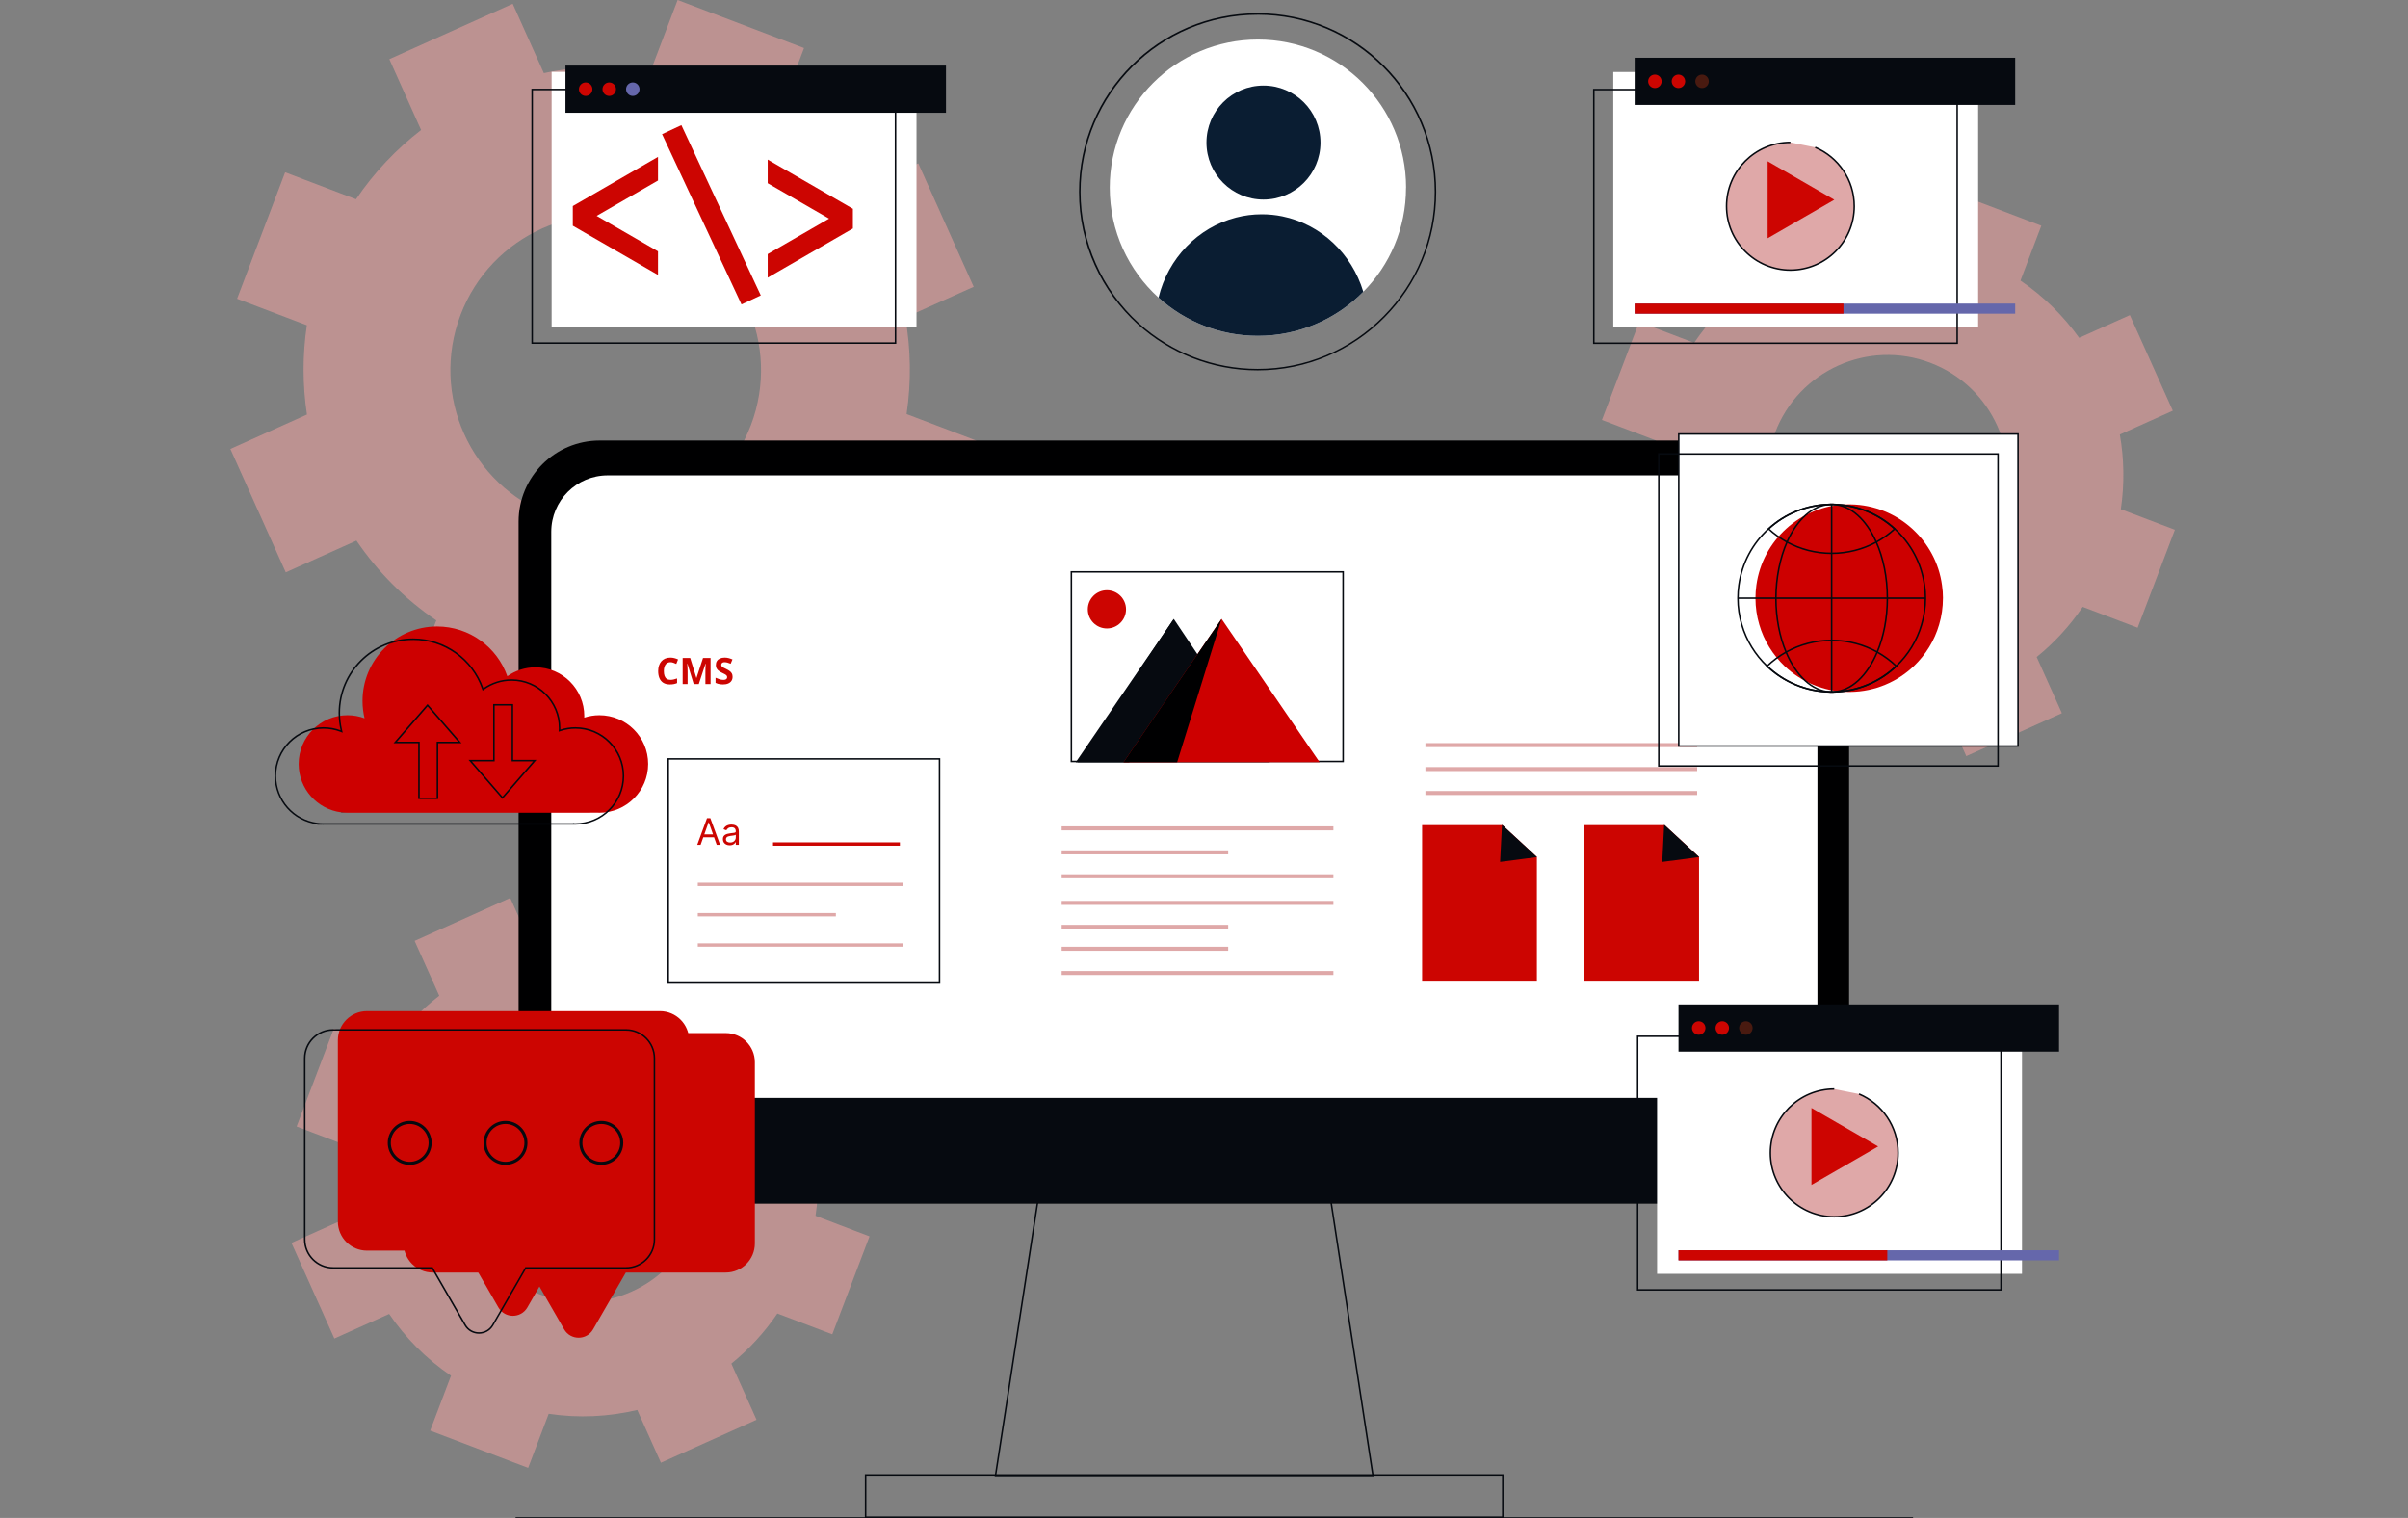 <?xml version="1.0" encoding="UTF-8"?>
<svg xmlns="http://www.w3.org/2000/svg" width="790" height="498" viewBox="0 0 790 498" fill="none">
  <rect x="0" y="0" width="790" height="498" fill="#808080" stroke="none"/>
  <g clip-path="url(#clip0_288_15048)">
    <g opacity="0.7">
      <path d="M695.779 167.09C697.019 158.81 696.859 150.54 695.459 142.55L712.839 134.74L698.749 103.38L682.109 110.84C676.929 103.61 670.449 97.21 662.859 92.06L669.699 74.06L637.559 61.82L630.819 79.56C621.599 78.18 612.369 78.54 603.559 80.41L595.639 62.78L564.269 76.87L572.349 94.87C566.019 99.76 560.419 105.67 555.799 112.48L537.779 105.62L525.559 137.77L543.299 144.51C542.159 152.15 542.209 159.78 543.329 167.2L523.859 175.94L537.939 207.31L555.909 199.24C561.259 207.09 568.099 214.02 576.209 219.51L569.369 237.53L601.509 249.75L608.269 232.01C618.109 233.48 627.949 232.99 637.329 230.76L645.089 248.06L676.449 233.97L668.179 215.55C673.919 210.89 679.019 205.38 683.279 199.1L701.299 205.94L713.519 173.8L695.779 167.06V167.09ZM656.179 169.97C648.429 190.34 625.629 200.58 605.249 192.83C584.859 185.08 574.619 162.28 582.369 141.89C590.119 121.52 612.939 111.28 633.309 119.03C653.679 126.78 663.919 149.58 656.169 169.97H656.179Z" fill="#D69A99"></path>
    </g>
    <g opacity="0.7">
      <path d="M297.43 135.82C299.01 125.15 298.82 114.47 297.01 104.16L319.44 94.09L301.27 53.6L279.8 63.23C273.1 53.9 264.75 45.64 254.94 39.02L263.78 15.77L222.31 0L213.6 22.89C201.71 21.12 189.82 21.57 178.42 24L168.21 1.24L127.73 19.41L138.15 42.65C129.98 48.96 122.75 56.58 116.8 65.37L93.55 56.53L77.78 98.01L100.67 106.71C99.2 116.57 99.26 126.44 100.7 136L75.58 147.29L93.75 187.77L116.94 177.36C123.84 187.5 132.67 196.44 143.14 203.53L134.3 226.78L175.78 242.55L184.49 219.66C197.19 221.54 209.9 220.91 221.98 218.04L232 240.36L272.49 222.19L261.82 198.42C269.21 192.41 275.8 185.29 281.29 177.18L304.54 186.02L320.31 144.55L297.42 135.84L297.43 135.82ZM246.33 139.53C236.34 165.83 206.9 179.04 180.61 169.04C154.31 159.05 141.1 129.61 151.09 103.32C161.1 77.02 190.53 63.81 216.83 73.81C243.13 83.8 256.34 113.24 246.34 139.53H246.33Z" fill="#D69A99"></path>
    </g>
    <g opacity="0.7">
      <path d="M267.549 398.88C268.789 390.61 268.629 382.34 267.229 374.35L284.609 366.54L270.519 335.17L253.879 342.65C248.689 335.4 242.219 329.02 234.629 323.87L241.469 305.85L209.329 293.63L202.569 311.37C193.349 309.99 184.139 310.33 175.309 312.22L167.399 294.59L136.029 308.68L144.109 326.68C137.779 331.57 132.179 337.48 127.559 344.28L109.539 337.44L97.319 369.58L115.059 376.32C113.919 383.97 113.949 391.6 115.069 399.02L95.619 407.76L109.699 439.13L127.669 431.06C133.019 438.91 139.859 445.83 147.969 451.33L141.129 469.35L173.269 481.57L180.009 463.83C189.859 465.3 199.709 464.81 209.069 462.58L216.829 479.88L248.199 465.79L239.929 447.37C245.669 442.71 250.769 437.2 255.029 430.92L273.049 437.76L285.269 405.62L267.529 398.86L267.549 398.88ZM227.949 401.75C220.199 422.14 197.399 432.38 177.019 424.63C156.629 416.88 146.389 394.06 154.139 373.69C161.889 353.32 184.689 343.08 205.079 350.83C225.449 358.58 235.689 381.38 227.939 401.76L227.949 401.75Z" fill="#D69A99"></path>
    </g>
    <path d="M435.631 389.13L446.441 459.71L450.131 483.83H326.891L341.381 389.78L341.481 389.13H435.631ZM436.061 388.63H341.051C336.141 420.53 331.221 452.43 326.311 484.33H450.721C445.831 452.43 440.951 420.53 436.061 388.63Z" fill="#060A10"></path>
    <path d="M492.77 484.14V497.5H284.24V484.14H492.77ZM493.27 483.64H283.74V498H493.27V483.64Z" fill="#060A10"></path>
    <path d="M606.641 171.15V368.2C606.641 382.9 594.721 394.81 580.031 394.81H196.761C182.051 394.81 170.131 382.89 170.131 368.2V171.15C170.131 156.44 182.051 144.52 196.761 144.52H580.021C594.721 144.52 606.631 156.44 606.631 171.15H606.641Z" fill="#000001"></path>
    <path d="M577.732 155.96H199.372C189.143 155.96 180.852 164.252 180.852 174.48V375.63C180.852 385.858 189.143 394.15 199.372 394.15H577.732C587.96 394.15 596.252 385.858 596.252 375.63V174.48C596.252 164.252 587.96 155.96 577.732 155.96Z" fill="white"></path>
    <path d="M313.961 376L446.001 376.47" stroke="white" stroke-miterlimit="10"></path>
    <path d="M334.951 382.63L466.991 383.1" stroke="white" stroke-miterlimit="10"></path>
    <path d="M606.641 360.2V368.19C606.641 382.89 594.721 394.8 580.031 394.8H196.761C182.051 394.8 170.131 382.88 170.131 368.19V360.2H606.641Z" fill="#060A10"></path>
    <path d="M169.141 498H627.631" stroke="#060A10" stroke-width="0.5" stroke-miterlimit="10"></path>
    <path d="M219.947 217.252C219.6 217.252 219.291 217.321 219.021 217.457C218.756 217.59 218.531 217.784 218.348 218.037C218.168 218.291 218.031 218.598 217.938 218.957C217.844 219.317 217.797 219.721 217.797 220.17C217.797 220.776 217.871 221.293 218.02 221.723C218.172 222.149 218.406 222.475 218.723 222.701C219.039 222.924 219.447 223.035 219.947 223.035C220.295 223.035 220.643 222.996 220.99 222.918C221.342 222.84 221.723 222.729 222.133 222.584V224.108C221.754 224.264 221.381 224.375 221.014 224.442C220.646 224.512 220.234 224.547 219.777 224.547C218.895 224.547 218.168 224.366 217.598 224.002C217.031 223.635 216.611 223.123 216.338 222.467C216.064 221.807 215.928 221.037 215.928 220.159C215.928 219.51 216.016 218.916 216.191 218.377C216.367 217.838 216.625 217.371 216.965 216.977C217.305 216.582 217.725 216.278 218.225 216.063C218.725 215.848 219.299 215.741 219.947 215.741C220.373 215.741 220.799 215.795 221.225 215.905C221.654 216.01 222.064 216.157 222.455 216.344L221.869 217.821C221.549 217.668 221.227 217.535 220.902 217.422C220.578 217.309 220.26 217.252 219.947 217.252ZM227.588 224.43L225.525 217.709H225.473C225.48 217.869 225.492 218.112 225.508 218.436C225.527 218.756 225.545 219.098 225.561 219.461C225.576 219.825 225.584 220.153 225.584 220.446V224.43H223.961V215.864H226.434L228.461 222.414H228.496L230.646 215.864H233.119V224.43H231.426V220.375C231.426 220.106 231.43 219.795 231.438 219.444C231.449 219.092 231.463 218.758 231.479 218.442C231.494 218.121 231.506 217.881 231.514 217.721H231.461L229.252 224.43H227.588ZM240.338 222.051C240.338 222.559 240.215 223 239.969 223.375C239.723 223.75 239.363 224.039 238.891 224.242C238.422 224.446 237.852 224.547 237.18 224.547C236.883 224.547 236.592 224.528 236.307 224.489C236.025 224.45 235.754 224.393 235.492 224.319C235.234 224.241 234.988 224.145 234.754 224.032V222.344C235.16 222.524 235.582 222.686 236.02 222.83C236.457 222.975 236.891 223.047 237.32 223.047C237.617 223.047 237.855 223.008 238.035 222.93C238.219 222.852 238.352 222.744 238.434 222.608C238.516 222.471 238.557 222.315 238.557 222.139C238.557 221.924 238.484 221.741 238.34 221.588C238.195 221.436 237.996 221.293 237.742 221.16C237.492 221.028 237.209 220.885 236.893 220.733C236.693 220.639 236.477 220.526 236.242 220.393C236.008 220.256 235.785 220.09 235.574 219.895C235.363 219.7 235.189 219.463 235.053 219.186C234.92 218.905 234.854 218.569 234.854 218.178C234.854 217.666 234.971 217.229 235.205 216.866C235.439 216.502 235.773 216.225 236.207 216.034C236.645 215.838 237.16 215.741 237.754 215.741C238.199 215.741 238.623 215.793 239.025 215.899C239.432 216 239.855 216.149 240.297 216.344L239.711 217.756C239.316 217.596 238.963 217.473 238.65 217.387C238.338 217.297 238.02 217.252 237.695 217.252C237.469 217.252 237.275 217.289 237.115 217.364C236.955 217.434 236.834 217.535 236.752 217.668C236.67 217.797 236.629 217.948 236.629 218.119C236.629 218.323 236.688 218.494 236.805 218.635C236.926 218.772 237.105 218.905 237.344 219.034C237.586 219.162 237.887 219.313 238.246 219.485C238.684 219.692 239.057 219.909 239.365 220.135C239.678 220.358 239.918 220.621 240.086 220.926C240.254 221.227 240.338 221.602 240.338 222.051Z" fill="#CC0501"></path>
    <path d="M308.23 248.97H219.24V322.49H308.23V248.97Z" fill="white"></path>
    <path d="M307.98 249.22V322.24H219.49V249.22H307.98ZM308.48 248.72H218.99V322.74H308.48V248.72Z" fill="#060A10"></path>
    <path d="M229.854 277.15H228.746L231.951 268.423H233.042L236.246 277.15H235.138L232.53 269.803H232.462L229.854 277.15ZM230.263 273.741H234.729V274.678H230.263V273.741ZM239.395 277.303C238.981 277.303 238.604 277.225 238.266 277.069C237.928 276.91 237.66 276.681 237.461 276.383C237.262 276.082 237.162 275.718 237.162 275.292C237.162 274.917 237.236 274.613 237.384 274.38C237.532 274.144 237.729 273.96 237.976 273.826C238.224 273.693 238.496 273.593 238.795 273.528C239.096 273.46 239.398 273.406 239.702 273.366C240.1 273.315 240.422 273.276 240.67 273.251C240.92 273.222 241.101 273.176 241.215 273.11C241.331 273.045 241.39 272.931 241.39 272.769V272.735C241.39 272.315 241.275 271.988 241.045 271.755C240.817 271.522 240.472 271.406 240.009 271.406C239.529 271.406 239.153 271.511 238.88 271.721C238.607 271.931 238.415 272.156 238.305 272.394L237.35 272.053C237.52 271.656 237.748 271.346 238.032 271.124C238.319 270.9 238.631 270.744 238.969 270.656C239.31 270.565 239.645 270.519 239.975 270.519C240.185 270.519 240.427 270.545 240.699 270.596C240.975 270.644 241.241 270.745 241.496 270.899C241.755 271.052 241.969 271.284 242.14 271.593C242.31 271.903 242.395 272.318 242.395 272.837V277.15H241.39V276.264H241.339C241.27 276.406 241.157 276.558 240.998 276.72C240.839 276.882 240.627 277.019 240.363 277.133C240.099 277.247 239.776 277.303 239.395 277.303ZM239.549 276.4C239.947 276.4 240.282 276.322 240.555 276.166C240.83 276.009 241.037 275.808 241.177 275.561C241.319 275.313 241.39 275.053 241.39 274.781V273.86C241.347 273.911 241.253 273.958 241.108 274.001C240.966 274.041 240.802 274.076 240.614 274.107C240.43 274.136 240.249 274.161 240.073 274.184C239.9 274.204 239.759 274.221 239.651 274.235C239.39 274.269 239.145 274.325 238.918 274.401C238.694 274.475 238.512 274.587 238.373 274.738C238.236 274.886 238.168 275.087 238.168 275.343C238.168 275.693 238.297 275.957 238.556 276.136C238.817 276.312 239.148 276.4 239.549 276.4Z" fill="#CC0501"></path>
    <path d="M295.229 276.34H253.609V277.44H295.229V276.34Z" fill="#CC0501"></path>
    <path d="M296.32 289.6H228.93V290.7H296.32V289.6Z" fill="#DFA8A8"></path>
    <path d="M274.23 299.54H228.93V300.64H274.23V299.54Z" fill="#DFA8A8"></path>
    <path d="M296.32 309.48H228.93V310.58H296.32V309.48Z" fill="#DFA8A8"></path>
    <path d="M556.791 243.79H467.641V245.1H556.791V243.79Z" fill="#DFA8A8"></path>
    <path d="M556.791 251.65H467.641V252.96H556.791V251.65Z" fill="#DFA8A8"></path>
    <path d="M556.791 259.51H467.641V260.82H556.791V259.51Z" fill="#DFA8A8"></path>
    <path d="M504.211 281.14V322.05H466.551V270.7H492.901L504.211 281.14Z" fill="#CC0501"></path>
    <path d="M504.251 281.18H504.211L492.141 282.76L492.761 270.7L492.771 270.57L492.901 270.7L504.211 281.14L504.251 281.18Z" fill="#060A10"></path>
    <path d="M557.41 281.14V322.05H519.75V270.7H546.11L557.41 281.14Z" fill="#CC0501"></path>
    <path d="M557.45 281.18H557.41L545.34 282.76L545.96 270.7L545.97 270.57L546.11 270.7L557.41 281.14L557.45 281.18Z" fill="#060A10"></path>
    <path d="M437.451 271.11H348.301V272.42H437.451V271.11Z" fill="#DFA8A8"></path>
    <path d="M402.941 278.97H348.301V280.28H402.941V278.97Z" fill="#DFA8A8"></path>
    <path d="M437.451 295.56H348.301V296.87H437.451V295.56Z" fill="#DFA8A8"></path>
    <path d="M437.451 318.56H348.301V319.87H437.451V318.56Z" fill="#DFA8A8"></path>
    <path d="M402.941 303.41H348.301V304.72H402.941V303.41Z" fill="#DFA8A8"></path>
    <path d="M402.941 310.6H348.301V311.91H402.941V310.6Z" fill="#DFA8A8"></path>
    <path d="M437.451 286.83H348.301V288.14H437.451V286.83Z" fill="#DFA8A8"></path>
    <path d="M440.39 187.87V249.56H351.74V187.87H440.39ZM440.89 187.37H351.24V250.06H440.89V187.37Z" fill="#060A10"></path>
    <path d="M385.081 203.05L353.561 250.07H416.601L385.081 203.05Z" fill="#060A10"></path>
    <path d="M369.421 199.91C369.421 203.37 366.611 206.18 363.151 206.18C359.691 206.18 356.881 203.37 356.881 199.91C356.881 196.45 359.691 193.64 363.151 193.64C366.611 193.64 369.421 196.45 369.421 199.91Z" fill="#CC0501"></path>
    <path d="M352.92 250.09H370.49L385.08 203.07L352.92 250.09Z" fill="#060A10"></path>
    <path d="M400.769 203.05L368.609 250.07H432.929L400.769 203.05Z" fill="#CD0000"></path>
    <path d="M368.609 250.07H386.189L400.769 203.05L368.609 250.07Z" fill="#000001"></path>
    <path d="M300.683 23.57H180.973V107.28H300.683V23.57Z" fill="white"></path>
    <path d="M293.552 29.6V112.31H174.842V29.6H293.552ZM294.052 29.1H174.342V112.81H294.052V29.1Z" fill="#060A10"></path>
    <path d="M215.872 59.22L195.742 70.83L215.872 82.45V90.2L187.922 74.06V67.6L215.872 51.47V59.22Z" fill="#CC0501"></path>
    <path d="M251.861 60.11L271.991 71.73L251.861 83.35V91.09L279.811 74.96V68.5L251.861 52.36V60.11Z" fill="#CC0501"></path>
    <path d="M223.54 41.044L217.205 43.998L243.259 99.872L249.595 96.918L223.54 41.044Z" fill="#CC0501"></path>
    <path d="M310.352 21.52H185.512V36.99H310.352V21.52Z" fill="#060A10"></path>
    <path d="M194.352 29.26C194.352 30.48 193.362 31.47 192.142 31.47C190.922 31.47 189.932 30.48 189.932 29.26C189.932 28.04 190.922 27.05 192.142 27.05C193.362 27.05 194.352 28.04 194.352 29.26Z" fill="#CD0501"></path>
    <path d="M202.082 29.26C202.082 30.48 201.092 31.47 199.872 31.47C198.652 31.47 197.662 30.48 197.662 29.26C197.662 28.04 198.652 27.05 199.872 27.05C201.092 27.05 202.082 28.04 202.082 29.26Z" fill="#CC0501"></path>
    <path d="M209.813 29.26C209.813 30.48 208.823 31.47 207.603 31.47C206.383 31.47 205.393 30.48 205.393 29.26C205.393 28.04 206.383 27.05 207.603 27.05C208.823 27.05 209.813 28.04 209.813 29.26Z" fill="#6567AB"></path>
    <path d="M662.062 142.38H550.752V244.74H662.062V142.38Z" fill="white"></path>
    <path d="M661.812 142.63V244.49H551.002V142.63H661.812ZM662.312 142.13H550.502V244.99H662.312V142.13Z" fill="#060A10"></path>
    <path d="M655.261 149.18V251.04H544.451V149.18H655.261ZM655.761 148.68H543.951V251.54H655.761V148.68Z" fill="#060A10"></path>
    <path d="M637.43 196.24C637.43 199.26 637 202.16 636.18 204.91C634.66 210.17 631.74 214.85 627.87 218.54C622.45 223.69 615.16 226.88 607.14 226.99C606.98 227 606.84 227 606.67 227C606.51 227 606.37 227 606.2 226.99C598.18 226.87 590.9 223.68 585.48 218.54C581.61 214.84 578.69 210.17 577.17 204.91C576.35 202.16 575.92 199.26 575.92 196.24C575.92 194.79 576.02 193.36 576.22 191.97C577.23 184.68 580.78 178.21 585.97 173.49C591.32 168.6 598.42 165.6 606.2 165.48C606.37 165.47 606.52 165.47 606.67 165.47C606.84 165.47 606.99 165.47 607.14 165.48C614.93 165.6 622.02 168.6 627.37 173.49C632.56 178.21 636.13 184.68 637.12 191.97C637.34 193.36 637.44 194.79 637.44 196.24H637.43Z" fill="#CD0000"></path>
    <path d="M631.68 196.24C631.68 199.26 631.25 202.16 630.43 204.91C628.91 210.17 625.99 214.85 622.12 218.54C616.7 223.69 609.41 226.88 601.39 226.99C601.23 227 601.09 227 600.92 227C600.76 227 600.62 227 600.45 226.99C592.43 226.87 585.15 223.68 579.73 218.54C575.86 214.84 572.94 210.17 571.42 204.91C570.6 202.16 570.17 199.26 570.17 196.24C570.17 194.79 570.27 193.36 570.47 191.97C571.48 184.68 575.03 178.21 580.22 173.49C585.57 168.6 592.67 165.6 600.45 165.48C600.62 165.47 600.77 165.47 600.92 165.47C601.09 165.47 601.24 165.47 601.39 165.48C609.18 165.6 616.27 168.6 621.62 173.49C626.81 178.21 630.38 184.68 631.37 191.97C631.59 193.36 631.69 194.79 631.69 196.24H631.68Z" stroke="#060A10" stroke-width="0.5" stroke-miterlimit="10"></path>
    <path d="M621.621 173.5C619.791 175.18 617.751 176.63 615.561 177.83C611.211 180.19 606.211 181.53 600.921 181.53C595.631 181.53 590.631 180.19 586.281 177.83C584.091 176.63 582.041 175.18 580.221 173.5C585.571 168.6 592.671 165.6 600.451 165.48C600.611 165.48 600.761 165.48 600.921 165.48C601.081 165.48 601.231 165.48 601.391 165.48C609.181 165.6 616.271 168.6 621.621 173.5Z" stroke="#060A10" stroke-width="0.5" stroke-miterlimit="10"></path>
    <path d="M622.11 218.54C616.7 223.69 609.411 226.89 601.391 227C601.231 227 601.08 227 600.92 227C600.76 227 600.611 227 600.451 227C592.421 226.88 585.14 223.69 579.73 218.54C581.6 216.76 583.7 215.21 585.97 213.94C590.39 211.48 595.5 210.07 600.93 210.07C606.36 210.07 611.461 211.48 615.891 213.94C618.161 215.22 620.26 216.76 622.13 218.54H622.11Z" stroke="#060A10" stroke-width="0.5" stroke-miterlimit="10"></path>
    <path d="M619.191 196.24C619.191 202.82 617.961 208.93 615.861 213.93C612.631 221.64 607.361 226.74 601.381 226.99C601.221 226.99 601.071 226.99 600.911 226.99C600.751 226.99 600.601 226.99 600.441 226.99C594.461 226.73 589.191 221.63 585.961 213.93C583.861 208.93 582.631 202.82 582.631 196.24C582.631 189.66 583.991 182.96 586.271 177.82C589.521 170.52 594.641 165.73 600.441 165.48C600.601 165.48 600.751 165.48 600.911 165.48C601.071 165.48 601.221 165.48 601.381 165.48C607.181 165.73 612.301 170.52 615.551 177.82C617.831 182.96 619.191 189.33 619.191 196.24Z" stroke="#060A10" stroke-width="0.5" stroke-miterlimit="10"></path>
    <path d="M600.91 165.47V227.01" stroke="#060A10" stroke-width="0.5" stroke-miterlimit="10"></path>
    <path d="M570.141 196.24H631.681" stroke="#060A10" stroke-width="0.5" stroke-miterlimit="10"></path>
    <path d="M247.65 348.48V407.93C247.65 413.21 243.37 417.49 238.09 417.49H205.32L194.57 436.14C192.46 439.78 187.2 439.78 185.09 436.14L174.34 417.49H141.97C136.69 417.49 132.41 413.21 132.41 407.93V348.48C132.41 343.2 136.69 338.92 141.97 338.92H238.09C243.37 338.92 247.65 343.2 247.65 348.48Z" fill="#CC0501"></path>
    <path d="M226.082 341.29V400.74C226.082 406.02 221.802 410.3 216.522 410.3H183.752L173.002 428.95C170.892 432.59 165.632 432.59 163.522 428.95L152.772 410.3H120.402C115.122 410.3 110.842 406.02 110.842 400.74V341.29C110.842 336.01 115.122 331.73 120.402 331.73H216.522C221.802 331.73 226.082 336.01 226.082 341.29Z" fill="#CC0501"></path>
    <path d="M205.391 338.13C210.391 338.13 214.451 342.19 214.451 347.19V406.64C214.451 411.64 210.391 415.7 205.391 415.7H172.341L172.201 415.95L161.451 434.6C160.551 436.15 158.941 437.08 157.141 437.08C155.341 437.08 153.731 436.15 152.831 434.6L142.081 415.95L141.941 415.7H109.281C104.281 415.7 100.221 411.64 100.221 406.64V347.19C100.221 342.19 104.281 338.13 109.281 338.13H205.401M205.391 337.63H109.271C103.991 337.63 99.711 341.91 99.711 347.19V406.64C99.711 411.92 103.991 416.2 109.271 416.2H141.641L152.391 434.85C153.441 436.67 155.291 437.58 157.131 437.58C158.971 437.58 160.821 436.67 161.871 434.85L172.621 416.2H205.391C210.671 416.2 214.951 411.92 214.951 406.64V347.19C214.951 341.91 210.671 337.63 205.391 337.63Z" fill="#060A10"></path>
    <path d="M134.411 368.75C137.831 368.75 140.611 371.53 140.611 374.95C140.611 378.37 137.831 381.15 134.411 381.15C130.991 381.15 128.211 378.37 128.211 374.95C128.211 371.53 130.991 368.75 134.411 368.75ZM134.411 367.75C130.431 367.75 127.211 370.97 127.211 374.95C127.211 378.93 130.431 382.15 134.411 382.15C138.391 382.15 141.611 378.93 141.611 374.95C141.611 370.97 138.391 367.75 134.411 367.75Z" fill="#060A10"></path>
    <path d="M165.841 368.75C169.261 368.75 172.041 371.53 172.041 374.95C172.041 378.37 169.261 381.15 165.841 381.15C162.421 381.15 159.641 378.37 159.641 374.95C159.641 371.53 162.421 368.75 165.841 368.75ZM165.841 367.75C161.861 367.75 158.641 370.97 158.641 374.95C158.641 378.93 161.861 382.15 165.841 382.15C169.821 382.15 173.041 378.93 173.041 374.95C173.041 370.97 169.821 367.75 165.841 367.75Z" fill="#060A10"></path>
    <path d="M197.27 368.75C200.69 368.75 203.47 371.53 203.47 374.95C203.47 378.37 200.69 381.15 197.27 381.15C193.85 381.15 191.07 378.37 191.07 374.95C191.07 371.53 193.85 368.75 197.27 368.75ZM197.27 367.75C193.29 367.75 190.07 370.97 190.07 374.95C190.07 378.93 193.29 382.15 197.27 382.15C201.25 382.15 204.47 378.93 204.47 374.95C204.47 370.97 201.25 367.75 197.27 367.75Z" fill="#060A10"></path>
    <path d="M212.64 250.64C212.64 259.48 205.48 266.64 196.64 266.64C196.55 266.64 196.44 266.64 196.35 266.63L113.99 266.64C113.3 266.64 112.61 266.6 111.95 266.51C104.07 265.5 97.981 258.78 97.981 250.64C97.981 241.8 105.14 234.64 114 234.64C115.98 234.64 117.86 234.99 119.6 235.65C119.17 233.83 118.93 231.93 118.93 229.98C118.93 216.48 129.88 205.53 143.38 205.53C154.04 205.53 163.1 212.35 166.44 221.86C169.06 220.01 172.24 218.93 175.69 218.93C184.53 218.93 191.69 226.09 191.69 234.93C191.69 235.1 191.69 235.26 191.68 235.43C193.24 234.92 194.91 234.64 196.64 234.64C205.48 234.64 212.64 241.8 212.64 250.64Z" fill="#CD0000"></path>
    <path d="M113.991 266.64H111.951V266.51C112.621 266.6 113.301 266.64 113.991 266.64Z" fill="#491A10"></path>
    <path d="M135.521 209.95C145.671 209.95 154.751 216.38 158.111 225.95L158.331 226.57L158.871 226.19C161.511 224.33 164.601 223.35 167.831 223.35C176.381 223.35 183.331 230.3 183.331 238.85C183.331 239.01 183.331 239.15 183.321 239.31L183.261 240.06L183.971 239.83C185.511 239.33 187.131 239.07 188.781 239.07C197.331 239.07 204.281 246.02 204.281 254.57C204.281 263.12 197.331 270.07 188.781 270.07C188.761 270.07 188.741 270.07 188.721 270.07C188.671 270.07 188.611 270.07 188.561 270.07L187.991 270V270.08H106.131C105.421 270.08 104.771 270.04 104.151 269.95C96.431 268.96 90.611 262.35 90.611 254.57C90.611 246.02 97.571 239.07 106.131 239.07C108.011 239.07 109.841 239.4 111.561 240.05L112.441 240.38L112.221 239.47C111.791 237.64 111.571 235.77 111.571 233.91C111.571 220.7 122.311 209.96 135.521 209.96M135.521 209.45C122.021 209.45 111.071 220.4 111.071 233.9C111.071 235.85 111.311 237.75 111.741 239.57C110.001 238.92 108.111 238.56 106.141 238.56C97.291 238.56 90.121 245.72 90.121 254.56C90.121 262.71 96.211 269.42 104.091 270.43C104.761 270.52 105.441 270.56 106.131 270.56H188.781C197.621 270.56 204.781 263.4 204.781 254.56C204.781 245.72 197.621 238.56 188.781 238.56C187.051 238.56 185.381 238.83 183.821 239.35C183.831 239.18 183.831 239.02 183.831 238.85C183.831 230.01 176.671 222.85 167.831 222.85C164.391 222.85 161.201 223.94 158.581 225.78C155.241 216.27 146.181 209.45 135.521 209.45Z" fill="#060A10"></path>
    <path d="M104.092 270.44V270.57H106.132C105.442 270.57 104.752 270.53 104.092 270.44Z" fill="#060A10"></path>
    <path d="M140.261 231.75L150.311 243.33H143.261V261.64H137.701V243.33H130.211L140.261 231.75ZM140.261 230.98L129.111 243.82H137.201V262.13H143.761V243.82H151.411L140.261 230.98Z" fill="#060A10"></path>
    <path d="M167.851 231.48V249.78H174.901L164.851 261.36L154.801 249.78H162.291V231.48H167.851ZM168.351 230.98H161.791V249.28H153.701L164.851 262.12L176.001 249.28H168.351V230.98Z" fill="#060A10"></path>
    <path d="M648.982 23.62H529.271V107.33H648.982V23.62Z" fill="white"></path>
    <path d="M641.851 29.64V112.35H523.141V29.64H641.851ZM642.351 29.14H522.641V112.85H642.351V29.14Z" fill="#060A10"></path>
    <path d="M595.51 48.34C603.04 51.51 608.33 58.97 608.33 67.66C608.33 79.23 598.95 88.61 587.38 88.61C575.81 88.61 566.43 79.23 566.43 67.66C566.43 56.09 575.81 46.71 587.38 46.71" fill="#DFA8A8"></path>
    <path d="M595.51 48.34C603.04 51.51 608.33 58.97 608.33 67.66C608.33 79.23 598.95 88.61 587.38 88.61C575.81 88.61 566.43 79.23 566.43 67.66C566.43 56.09 575.81 46.71 587.38 46.71" stroke="#060A10" stroke-width="0.5" stroke-miterlimit="10"></path>
    <path d="M601.79 65.54L579.91 78.17V52.91L601.79 65.54Z" fill="#CD0501"></path>
    <path d="M661.131 99.6H536.291V102.91H661.131V99.6Z" fill="#6567AB"></path>
    <path d="M604.791 99.6H536.291V102.91H604.791V99.6Z" fill="#CD0501"></path>
    <path d="M661.131 18.95H536.291V34.42H661.131V18.95Z" fill="#060A10"></path>
    <path d="M545.131 26.68C545.131 27.9 544.141 28.89 542.921 28.89C541.701 28.89 540.711 27.9 540.711 26.68C540.711 25.46 541.701 24.47 542.921 24.47C544.141 24.47 545.131 25.46 545.131 26.68Z" fill="#CC0501"></path>
    <path d="M552.861 26.68C552.861 27.9 551.871 28.89 550.651 28.89C549.431 28.89 548.441 27.9 548.441 26.68C548.441 25.46 549.431 24.47 550.651 24.47C551.871 24.47 552.861 25.46 552.861 26.68Z" fill="#CC0501"></path>
    <path d="M560.602 26.68C560.602 27.9 559.612 28.89 558.392 28.89C557.172 28.89 556.182 27.9 556.182 26.68C556.182 25.46 557.172 24.47 558.392 24.47C559.612 24.47 560.602 25.46 560.602 26.68Z" fill="#491A10"></path>
    <path d="M663.362 334.2H543.652V417.91H663.362V334.2Z" fill="white"></path>
    <path d="M656.232 340.22V422.93H537.521V340.22H656.232ZM656.732 339.72H537.021V423.43H656.732V339.72Z" fill="#060A10"></path>
    <path d="M609.893 358.92C617.423 362.09 622.712 369.55 622.712 378.24C622.712 389.81 613.333 399.19 601.763 399.19C590.193 399.19 580.812 389.81 580.812 378.24C580.812 366.67 590.193 357.29 601.763 357.29" fill="#DFA8A8"></path>
    <path d="M609.893 358.92C617.423 362.09 622.712 369.55 622.712 378.24C622.712 389.81 613.333 399.19 601.763 399.19C590.193 399.19 580.812 389.81 580.812 378.24C580.812 366.67 590.193 357.29 601.763 357.29" stroke="#060A10" stroke-width="0.5" stroke-miterlimit="10"></path>
    <path d="M616.171 376.12L594.291 388.75V363.49L616.171 376.12Z" fill="#CD0501"></path>
    <path d="M675.512 410.18H550.672V413.49H675.512V410.18Z" fill="#6567AB"></path>
    <path d="M619.172 410.18H550.672V413.49H619.172V410.18Z" fill="#CD0501"></path>
    <path d="M675.512 329.53H550.672V345H675.512V329.53Z" fill="#060A10"></path>
    <path d="M559.512 337.26C559.512 338.48 558.522 339.47 557.302 339.47C556.082 339.47 555.092 338.48 555.092 337.26C555.092 336.04 556.082 335.05 557.302 335.05C558.522 335.05 559.512 336.04 559.512 337.26Z" fill="#CC0501"></path>
    <path d="M567.242 337.26C567.242 338.48 566.252 339.47 565.032 339.47C563.812 339.47 562.822 338.48 562.822 337.26C562.822 336.04 563.812 335.05 565.032 335.05C566.252 335.05 567.242 336.04 567.242 337.26Z" fill="#CC0501"></path>
    <path d="M574.982 337.26C574.982 338.48 573.992 339.47 572.772 339.47C571.552 339.47 570.562 338.48 570.562 337.26C570.562 336.04 571.552 335.05 572.772 335.05C573.992 335.05 574.982 336.04 574.982 337.26Z" fill="#491A10"></path>
    <path d="M461.282 61.58C461.282 74.89 455.952 86.96 447.252 95.73C438.452 104.65 426.212 110.19 412.682 110.19C400.142 110.19 388.702 105.43 380.082 97.65C370.262 88.73 364.082 75.89 364.082 61.58C364.082 34.73 385.842 12.97 412.692 12.97C439.542 12.97 461.302 34.73 461.302 61.58H461.282Z" fill="white"></path>
    <path d="M412.592 4.84C444.622 4.84 470.682 30.9 470.682 62.93C470.682 78.34 464.722 92.83 453.912 103.74C442.922 114.88 428.252 121.02 412.592 121.02C398.182 121.02 384.342 115.7 373.632 106.04C361.482 95 354.512 79.29 354.512 62.94C354.512 30.91 380.572 4.85 412.602 4.85M412.592 4.34C380.232 4.34 354.002 30.57 354.002 62.93C354.002 80.18 361.452 95.65 373.292 106.4C383.692 115.77 397.482 121.51 412.592 121.51C428.902 121.51 443.662 114.84 454.262 104.08C464.752 93.5 471.182 78.96 471.182 62.92C471.182 30.56 444.952 4.33 412.592 4.33V4.34Z" fill="#060A10"></path>
    <path d="M414.512 65.47C424.84 65.47 433.212 57.098 433.212 46.77C433.212 36.442 424.84 28.07 414.512 28.07C404.185 28.07 395.812 36.442 395.812 46.77C395.812 57.098 404.185 65.47 414.512 65.47Z" fill="#0A1D32"></path>
    <path d="M447.252 95.73C438.452 104.65 426.212 110.19 412.682 110.19C400.142 110.19 388.702 105.43 380.082 97.65C383.202 84.71 393.042 74.57 405.532 71.38C408.222 70.68 411.042 70.31 413.932 70.31C416.222 70.31 418.492 70.53 420.662 70.98C433.302 73.55 443.492 83.17 447.262 95.73H447.252Z" fill="#0A1D32"></path>
  </g>
  <defs>
    <clipPath id="clip0_288_15048">
      <rect width="789" height="498" fill="white" transform="translate(0.051)"></rect>
    </clipPath>
  </defs>
</svg>
